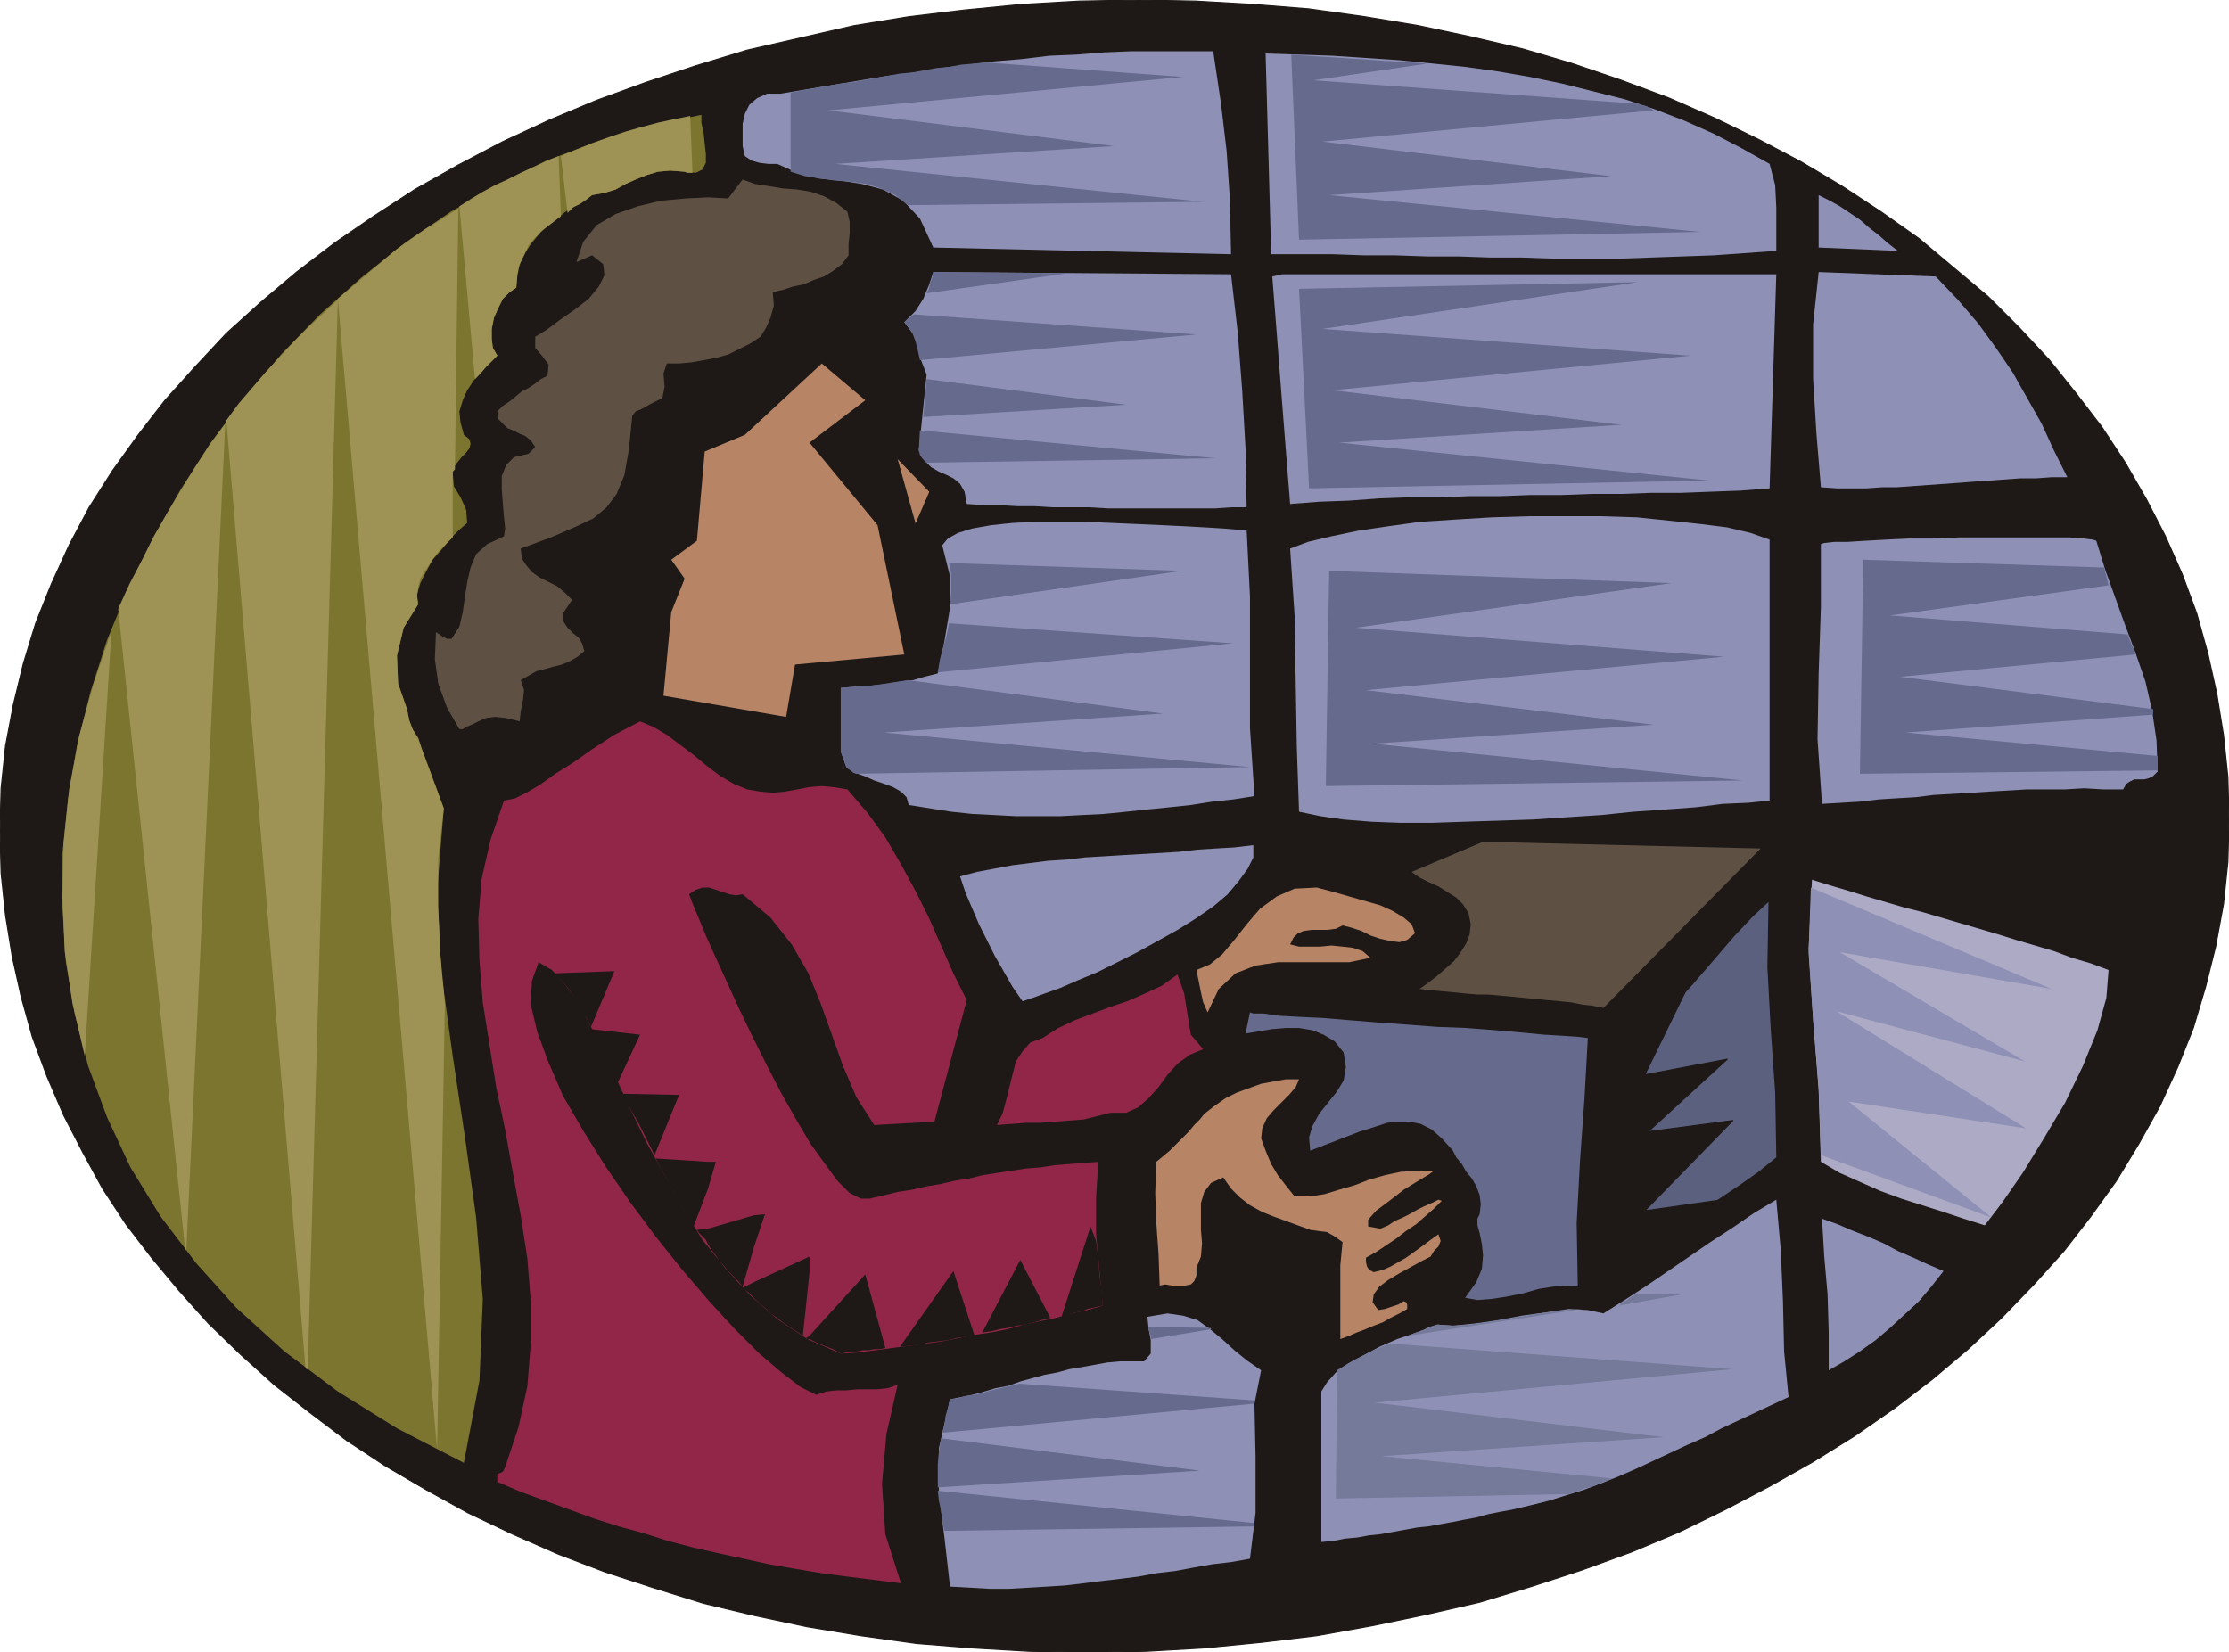 <svg xmlns="http://www.w3.org/2000/svg" fill-rule="evenodd" height="1.482in" preserveAspectRatio="none" stroke-linecap="round" viewBox="0 0 1999 1482" width="1.999in"><style>.pen1{stroke:none}.brush2{fill:#1e1916}.pen2{stroke:#1e1916;stroke-width:1;stroke-linejoin:round}.brush3{fill:#8e91b5}.brush4{fill:#666b8e}.brush7{fill:#5e5144}.brush8{fill:#b78466}.brush9{fill:#912649}</style><path class="pen1 brush2" d="m1020 0 52 1 52 3 50 4 50 7 48 8 47 10 47 11 44 13 44 15 43 16 41 18 39 19 38 20 37 22 35 23 34 24 31 26 31 26 28 28 27 29 24 30 23 30 21 32 19 33 17 33 15 34 13 35 10 36 8 36 6 37 4 38 1 38-1 38-4 38-7 38-9 36-11 37-14 35-16 35-19 34-20 33-23 32-24 31-27 30-29 30-30 28-32 27-34 26-36 25-37 23-39 22-40 21-41 20-43 18-44 16-46 15-46 14-48 11-48 10-50 9-50 6-51 5-52 3-53 1-52-1-51-3-50-4-50-7-48-8-47-10-46-11-45-14-43-14-42-16-41-18-40-19-38-21-36-21-35-23-33-25-32-25-30-27-29-28-26-29-25-30-23-30-21-32-18-33-17-33-15-35-13-35-10-36-8-36-6-37-4-38-1-38 1-38 4-38 7-37 9-37 11-36 14-35 16-35 18-34 21-33 23-32 24-31 27-30 28-30 31-28 32-27 34-26 35-24 37-24 39-22 40-21 41-19 43-18 44-16 45-15 46-14 48-11 48-11 49-8 50-6 51-5 52-3 52-1z"/><path class="pen2" fill="none" d="M1020 0h0l52 1 52 3 50 4 50 7 48 8 47 10 47 11 44 13 44 15 43 16 41 18 39 19 38 20 37 22 35 23 34 24 31 26 31 26 28 28 27 29 24 30 23 30 21 32 19 33 17 33 15 34 13 35 10 36 8 36 6 37 4 38 1 38h0l-1 38-4 38-7 38-9 36-11 37-14 35-16 35-19 34-20 33-23 32-24 31-27 30-29 30-30 28-32 27-34 26-36 25-37 23-39 22-40 21-41 20-43 18-44 16-46 15-46 14-48 11-48 10-50 9-50 6-51 5-52 3-53 1h0l-52-1-51-3-50-4-50-7-48-8-47-10-46-11-45-14-43-14-42-16-41-18-40-19-38-21-36-21-35-23-33-25-32-25-30-27-29-28-26-29-25-30-23-30-21-32-18-33-17-33-15-35-13-35-10-36-8-36-6-37-4-38-1-38h0l1-38 4-38 7-37 9-37 11-36 14-35 16-35 18-34 21-33 23-32 24-31 27-30 28-30 31-28 32-27 34-26 35-24 37-24 39-22 40-21 41-19 43-18 44-16 45-15 46-14 48-11 48-11 49-8 50-6 51-5 52-3 52-1"/><path class="pen1 brush3" d="M697 147h-8l-8-1-7-2-6-4-2-9v-20l2-9 4-8 7-6 9-4h12l24-4 24-4 24-4 24-4 24-3 24-4 24-3 24-3 24-2 25-3 24-1 25-2 24-1h74l7 47 5 42 3 44 1 49-267-6-12-26-15-16-18-10-19-5-19-3-20-2-19-5-18-8z"/><path class="pen1 brush4" d="M709 83v71l13 4 13 2 14 2 14 1 14 2 13 4 13 6 11 9 265-3-330-34 250-16-256-32 318-30-177-13-11 1-11 1-11 2-11 1-11 2-11 2-11 1-11 2-11 2-11 2-11 2-10 1-11 2-11 2-11 2-11 2z"/><path class="pen1 brush3" d="m1587 147 5 19 1 20v39l-28 2-28 2-28 1-29 1-28 1h-58l-29-1h-28l-29-1h-28l-29-1h-28l-28-1h-55l-5-180 30 1 30 1 30 2 30 2 30 3 29 3 29 4 29 5 29 6 28 7 28 7 27 9 26 10 27 12 25 13 25 14z"/><path class="pen1 brush4" d="m1158 49 7 166 360-7-333-33 253-17-259-31 297-28-3-2-4-2-4-1-4-1-290-21 102-15-15-1-15-1-16-1-15-1-15-1-16-1-15-1-15-1z"/><path class="pen1" style="fill:#7c7530" d="m531 175-12 7-12 8-11 9-11 9-9 11-7 11-5 13-1 15-6 4-6 6-4 8-4 9-2 10v9l1 8 4 7-7 7-7 7-7 8-6 9-4 9-3 10 1 10 3 11 5 4 1 4-1 4-3 4-4 4-4 5-3 4-1 5 1 12 6 10 5 11 1 12-7 6-8 8-8 10-8 9-6 11-5 10-3 10 1 9-13 21-6 25 1 25 8 23 2 10 3 8 5 8 3 9 20 54-6 75 4 74 10 73 11 73 10 72 6 73-3 73-14 74-60-31-53-33-48-36-43-39-36-40-32-42-27-44-21-45-17-46-12-47-8-47-3-48v-49l5-48 8-48 12-48 15-47 19-46 22-45 25-44 27-42 30-40 33-39 35-36 37-33 39-31 41-28 42-24 44-22 46-17 46-14 47-10v7l2 9 1 10 1 9v8l-3 6-6 3-10-1-13-1-11 1-10 3-10 4-9 4-9 5-10 3-11 2z"/><path class="pen1" d="m76 947 24-381-16 47-13 47-9 48-5 48-1 49 2 48 7 47 11 47zm30-401 60 574 1 1v2l35-743-14 19-13 20-13 21-12 20-12 21-11 22-11 21-10 22zm97-169 71 850 1 1h1l27-959-13 12-14 13-13 13-12 13-13 14-12 14-12 14-11 15zm100-109 89 1032 7-400-4-43-2-43v-44l5-45-20-54-3-9-5-8-3-8-2-10-8-23-1-25 6-25 13-21-1-7 1-8 2-8 5-8 5-8 6-8 7-7 6-6v-59l1-1 1-1 3-234-14 9-15 9-13 9-14 10-13 11-13 11-13 11-13 11zm109-83 14 155 5-5 5-6 5-5 5-5-4-7-1-8v-9l2-10 4-9 4-8 6-6 6-4 1-11 2-10 4-8 4-9 6-7 7-7 8-6 8-6-2-54-12 5-11 5-11 5-12 6-11 5-11 6-10 6-11 7zm91-45 6 51 5-5 6-3 6-4 5-4 11-2 10-3 9-5 9-4 10-4 10-3 11-1 13 1 2 1h5l-2-51-15 3-14 3-15 4-14 4-15 5-14 5-15 6-14 6z" style="fill:#9e9354"/><path class="pen1 brush7" d="m760 190 2 9v10l-1 10v10l-6 8-8 6-8 5-9 3-9 4-10 2-9 3-9 2 1 12-3 11-4 9-5 8-9 6-10 5-10 5-11 3-11 2-11 2-11 1h-11l-3 9 1 12-2 10-12 6-3 2-4 2-5 2-3 4-3 30-4 23-7 17-9 12-12 10-17 8-21 9-27 10 1 9 4 6 5 6 7 5 8 4 8 4 7 6 6 6-4 6-4 6v7l4 6 5 5 5 4 3 5 2 7-6 5-7 4-7 3-8 2-7 2-8 2-7 4-7 4 3 9-1 9-2 10-1 9-12-3-10-1-8 1-7 3-6 3-5 2-3 2h-3l-11-19-8-22-3-22 1-24 3 2 3 2 4 2h4l7-11 3-13 2-14 2-13 3-13 5-12 10-9 15-7 1-7-1-10-1-12-1-13v-12l4-10 7-7 13-3 6-6-4-6-5-4-5-2-6-3-5-2-4-4-4-4-1-7 5-5 6-4 5-4 6-5 6-3 6-4 5-4 6-3 1-10-6-8-6-7v-10l10-6 12-9 13-9 13-10 9-11 5-10-1-10-10-8-14 6 6-18 12-15 17-10 20-7 21-5 22-2 20-1 18 1 13-17 11 4 13 2 12 2 13 1 12 2 12 4 11 6 10 8z"/><path class="pen1 brush3" d="m1702 225-71-3v-47l10 5 9 5 9 6 9 6 8 7 9 7 8 7 9 7zM824 404l7-68-5-13-3-12-3-10-9-12 10-10 7-11 5-12 4-12 267 2 6 52 4 52 3 52 1 53h-14l-14 1h-96l-17-1h-33l-16-1h-16l-16-1h-15l-14-1-2-11-4-7-6-5-6-3-7-3-7-4-6-6-5-9z"/><path class="pen1 brush4" d="m831 415 259-4-265-25-1 18 1 4 2 3 2 2 2 2zm-3-41 182-11-179-23-3 34zm-3-51 248-23-253-18-2 1-2 2-3 2-2 2 7 9 3 8 2 8 2 9zm6-60 127-18-121-1-1 5-2 5-1 5-2 4z"/><path class="pen1 brush3" d="m1736 248 20 21 18 21 16 22 15 22 13 23 13 23 11 24 12 24h-14l-14 1h-14l-14 1-14 1-14 1-13 1-14 1-14 1-14 1-14 1h-13l-14 1h-27l-14-1-4-48-3-49v-49l5-47 105 4zm-143-2-6 192-26 2-27 1-26 1h-27l-27 1h-27l-27 1h-28l-27 1h-27l-27 1h-27l-27 1-27 2-27 1-26 2-4-50-4-51-4-52-4-51 9-2h443z"/><path class="pen1 brush8" d="m776 359-50 38 61 74 24 116-98 9-8 47-110-19 7-75 12-30-12-17 23-17 7-80 36-15 69-64 39 33z"/><path class="pen1 brush3" d="M1587 484v234l-19 2-23 1-24 3-27 2-29 2-29 3-31 2-30 2-31 1-31 1-29 1h-28l-26-1-25-2-21-3-19-4-2-58-1-59-1-59-4-60 16-6 21-5 24-5 27-4 29-4 31-2 33-2 33-1h65l32 1 29 3 28 3 24 3 21 5 17 6zM754 617l14-1 12-1 10-1 10-1 9-2 10-1 10-3 12-3 6-29 5-30v-28l-7-28 5-6 9-5 13-4 17-3 19-2 21-1h45l23 1 23 1 22 1 21 1 18 1 16 1 12 1h9l3 60v118l4 61-19 3-19 2-19 3-19 2-20 2-19 2-20 2-20 1-19 1h-40l-19-1-20-1-19-2-19-3-19-3-2-7-5-5-7-4-8-3-9-3-9-4-9-3-7-5-5-14v-57z"/><path class="pen1 brush4" d="m768 694 353-6-328-31 250-17-229-30-6 1-7 1-6 1-7 1-8 1h-8l-8 1-10 1v57l5 14 2 2 2 1 2 2 3 1zm73-91 265-26-255-18-2 11-3 10-3 11-2 12zm11-61 208-30-209-7 2 9v18l-1 10z"/><path class="pen1 brush3" d="m1935 692-4 4-4 2-4 1h-9l-4 2-3 2-3 5h-18l-17-1-17 1h-34l-17 1-17 1-16 1-17 1-17 1-16 2-17 1-16 1-17 2-17 1-17 1-4-58 1-59 2-59v-57l3-1 9-1h12l16-1 18-1 21-1h22l23-1h99l13 1 8 1 3 1 8 26 9 25 9 25 9 24 9 26 6 26 4 27 1 28z"/><path class="pen1 brush4" d="m1671 502-3 192 267-3v-13l-226-21 222-16v-5l-227-29 211-20-1-4-2-4-2-5-2-5-213-17 196-27-1-4-1-4-1-4-1-4-216-7z"/><path class="pen1 brush9" d="m838 1006-54 3-16-25-12-28-10-28-10-28-11-27-15-26-19-24-25-21-6 1-6-1-6-2-6-2-6-2h-6l-6 2-6 4 3 8 5 12 7 17 9 20 10 22 11 24 12 25 13 26 13 25 13 23 13 22 13 18 11 15 11 11 10 5h8l13-3 12-3 13-2 13-3 12-2 13-3 13-2 12-3 13-2 13-2 13-2 13-1 13-2 13-1 13-1 13-1-2 32v33l3 32 3 32-14 4-14 3-14 4-15 3-14 3-14 4-15 3-14 2-15 3-15 3-15 2-15 2-15 2-15 2-16 2-15 1-30-13-27-18-24-21-22-24-21-26-18-29-16-29-16-29-14-29-13-28-12-26-12-23-11-21-12-16-11-12-12-7-6 17-1 21 6 25 10 27 13 30 18 31 20 32 22 32 23 31 24 30 24 28 23 25 22 22 20 17 17 13 14 7 9-3 9-1h9l10-1h18l9-1 9-3-10 44-4 45 3 45 14 44-24-3-24-3-23-3-24-4-23-4-23-5-23-5-22-5-23-6-22-7-22-6-22-7-22-8-22-8-22-8-21-9v-7l3-1 2-1 1-2 1-2 12-36 8-37 3-38v-38l-3-38-6-39-7-38-7-39-8-38-6-38-6-38-3-38-1-37 3-36 8-35 12-35 10-2 10-5 12-7 14-10 16-10 17-12 20-13 23-12 12 5 12 7 12 9 12 9 12 10 12 9 12 7 12 5 12 2 11 1 11-1 11-2 10-2 12-1 11 1 12 2 18 21 16 22 14 24 13 24 12 24 11 25 11 25 12 24-29 109z"/><path class="pen1 brush2" d="M726 1201v-3l50-55 18 66-5 1h-5l-5 1h-5l-5 1-5 1h-5l-5 1-7-4-8-3-7-3-6-3zm0-60v-14 14zm81 67 48-68 19 58-8 1-8 1-8 2-8 1-9 1-8 2-9 1-9 1zm74-13 34-65 27 52-8 2-7 2-8 2-7 1-8 2-7 1-8 2-8 1zm71-14 26-81 5 13 2 15 1 15 2 14 1 14-5 1-4 1-5 1-4 2-5 1-5 1-4 2-5 1zm-226-54v14l-6 57-6-4-6-4-6-4-5-4-6-4-5-5-5-4-5-5v-14l50-23zm0 71v3h-2l-1-1 3-2zm-50-79v-29l10-1-10 30zm0-29v29l-10 35-4-5-4-4-5-5-4-5-4-4-3-5-4-5-3-5v-14l41-12zm0 60-10 5 2 2 3 2 3 3 2 2v-14zm-41-84v-24h7l-7 24zM497 873l54-2-21 50-4-8-5-7-4-7-3-6-4-6-4-5-5-5-4-4zm138 169v24l-13 34-5-8-4-7-5-8-4-8-4-7-4-8-4-7-4-8 47 3zm0 60v14l-2-4-3-3-3-3-2-3 10-1zM530 923l44 5-20 43-6-13-6-12-6-12-6-11zm28 58 51 1-22 54-7-14-7-14-8-14-7-13z"/><path class="pen1 brush7" d="m1319 829-2-10-5-8-6-6-8-5-8-5-9-4-8-4-7-5 64-27 249 6-141 143-10-2-9-1-10-2-10-1-11-1-10-1-11-1-10-1-11-1-11-1h-10l-11-1-10-1-11-1-10-1-10-1 7-5 8-6 8-7 8-7 6-8 5-8 3-8 1-9z"/><path class="pen1 brush3" d="m917 898-9-13-8-14-8-14-7-14-7-14-6-14-6-14-5-15 15-4 16-3 16-3 16-2 16-2 16-1 17-2 17-1 16-1 17-1 17-1 17-1 17-2 16-1 17-1 17-2v11l-5 10-8 11-10 12-13 11-16 11-16 10-18 10-18 10-18 9-18 9-17 7-16 7-14 5-11 4-9 3z"/><path class="pen1" style="fill:#adaac6" d="m1891 870-2 25-8 29-13 32-16 33-19 32-19 31-18 26-16 21-19-6-18-6-19-6-19-6-19-7-18-8-18-8-17-10-2-64-5-64-4-63 3-62 16 5 17 5 16 5 17 5 17 5 16 4 17 5 17 5 17 5 17 5 16 5 17 5 17 5 16 6 17 5 16 6z"/><path class="pen1 brush3" d="m1633 1036 153 56-128-104 159 24-170-105 169 45-166-98 190 33-216-91-2 59 4 59 5 61 2 61z"/><path class="pen1 brush8" d="m1269 837-7 6-7 2-8-1-9-2-9-3-8-4-9-3-8-2-6 3-8 1h-14l-7 1-5 2-4 4-3 6 8 2h19l10-1 10 1 9 1 9 3 7 6-19 4h-64l-20 3-18 7-15 14-10 21-4-9-2-9-2-10-2-10 12-5 11-9 11-13 11-14 12-14 15-11 16-7 20-1 15 4 14 4 14 4 14 4 11 5 10 6 7 6 3 8z"/><path class="pen1" style="fill:#5b607f" d="M1452 1128v-94l2-47 4-46 10-7 14-13 17-17 19-21 19-22 18-21 17-18 14-13-1 58 3 56 4 57 1 58-16 13-17 12-18 12-17 12-18 12-17 12-18 12-16 13-4-8z"/><path class="pen1 brush9" d="m1079 941-12 5-11 8-9 10-8 11-9 10-9 8-11 5h-14l-12 3-12 3-13 1-13 1-13 1h-13l-13 1-13 1 5-10 3-11 3-12 3-12 3-12 6-9 7-8 11-4 14-9 15-7 16-6 16-6 15-5 16-7 15-7 14-10 6 17 3 19 3 18 11 13z"/><path class="pen1 brush4" d="m1219 1015-44 17-1-12 3-10 6-11 8-10 8-10 6-10 2-12-2-13-8-10-10-6-10-4-12-2h-12l-12 1-12 2-12 2 4-19 3 1h9l14 2 18 1 21 1 24 2 25 2 27 2 27 2 26 1 26 2 23 2 21 2 17 1 14 1 8 1-3 54-4 56-3 56 1 57-10-1-12 1-13 2-14 4-15 3-13 2-13 1-11-2 10-14 5-12 1-12-1-10-2-10-2-7v-6l2-4 1-9-1-8-3-8-4-7-5-6-4-7-5-6-3-6-10-11-9-8-10-5-10-2h-10l-10 1-12 4-13 4z"/><path class="pen1 brush8" d="m1135 1032 5 12 6 10 7 9 8 10h14l13-2 13-4 14-4 13-5 14-4 14-3 16-1h14l-4 3-10 6-13 8-13 10-12 9-7 8v6l11 2 7-3 6-4 7-3 6-3 7-4 6-3 7-3 6-3 3 1-7 7-8 7-8 7-9 6-9 7-9 6-9 6-9 5v4l1 4 2 3 4 2 8-2 7-3 7-4 7-4 7-5 7-5 8-6 7-5 2 6-2 5-4 4-3 5-8 4-9 5-11 6-10 6-8 6-5 7-1 7 5 7 6-1 6-2 6-2 5-3 2 1 1 2v4l-7 4-8 4-7 4-8 3-7 3-8 3-7 3-8 3v-66l2-21-7-5-7-4-8-1-7-1-11-4-11-4-11-4-10-4-11-6-9-7-8-8-7-10-11 5-6 8-3 10v24l1 12-1 12-4 10v7l-2 5-3 3-5 1h-12l-6-1-5 1-1-28-2-28-1-27 1-28 6-5 6-5 6-6 6-6 5-5 5-6 5-5 4-5 9-7 10-7 10-5 11-4 11-4 11-2 11-2h12l-3 7-6 7-7 7-7 7-6 7-4 9-1 9 4 11z"/><path class="pen1 brush3" d="m1593 1076 4 45 2 46 1 45 4 41-15 7-15 7-15 7-15 7-15 8-16 7-15 7-15 7-15 7-16 7-15 6-16 6-16 5-16 5-16 4-17 4-11 2-10 2-11 3-11 2-10 2-11 2-11 2-10 1-11 2-11 2-11 2-10 1-11 2-11 1-10 2-11 1v-135l5-8 8-9 11-8 13-7 15-8 16-7 18-6 18-7 15 1 19-2 21-3 21-4 22-3 20-3 17 1 14 3 19-12 20-13 19-13 19-13 19-13 20-13 19-13 20-12z"/><path class="pen1" d="m1199 1229-1 115 209-4 5-2 4-1 5-2 5-1 5-2 5-2 5-2 5-2-207-20 253-17-259-31 321-30-308-23-7 3-7 3-6 3-6 3-6 3-5 3-5 3-5 3zm64-31 156-24-15 1-17 2-18 3-18 3-18 3-16 2-15 1-13-1-7 2-6 3-6 2-7 3zm189-27 56-10h-42l-3 2-4 3-4 2-3 3z" style="fill:#757a9b"/><path class="pen1 brush3" d="M1640 1229v-34l-1-34-3-34-2-34 14 5 14 6 13 5 14 6 13 7 14 6 13 6 14 6-11 14-11 13-13 12-13 12-13 11-14 10-14 9-14 8zm-509 0-6 30 1 47v51l-5 41-17 3-17 2-17 3-16 3-17 2-16 3-16 2-17 2-16 2-17 2-16 1-17 1-17 1h-17l-18-1-18-1-5-44-5-40v-40l10-44 10-2 10-2 11-3 10-3 11-2 11-4 11-3 11-3 11-2 11-3 12-2 11-2 11-2 11-1h22l6-7v-12l-2-11-1-10 18-3 14 2 13 4 11 8 11 9 11 10 11 9 13 9z"/><path class="pen1 brush4" d="m847 1373 278-4v-3l-284-29 1 9 2 9 1 9 2 9zm-6-39 235-15-232-29-2 12-1 11v21zm4-49 279-26 1-1v-2l-211-15-8 2-9 2-8 2-7 2-8 2-8 1-7 2-7 1-2 8-2 7-1 8-2 7zm187-84 55-9h-1v-1h-2l-54-1v3l1 2 1 3v3zm160-689-3 193 374-5-332-33 252-17-258-31 321-30-330-26 283-40-307-11zm-27-253 9 179 359-7-332-34 253-16-259-31 321-31-330-24 283-42-304 6z"/><path class="pen1 brush2" d="m1442 937 6 211 104-73-77 11 79-81-76 10 71-65-74 14 41-84-74 57z"/><path class="pen2" fill="none" d="m1442 937 6 211 104-73-77 11 79-81-76 10 71-65-74 14 41-84-74 57"/><path class="pen1 brush8" d="m804 410 30 31-13 30-17-61z"/><path class="pen2" fill="none" d="m804 410 30 31-13 30-17-61"/></svg>

